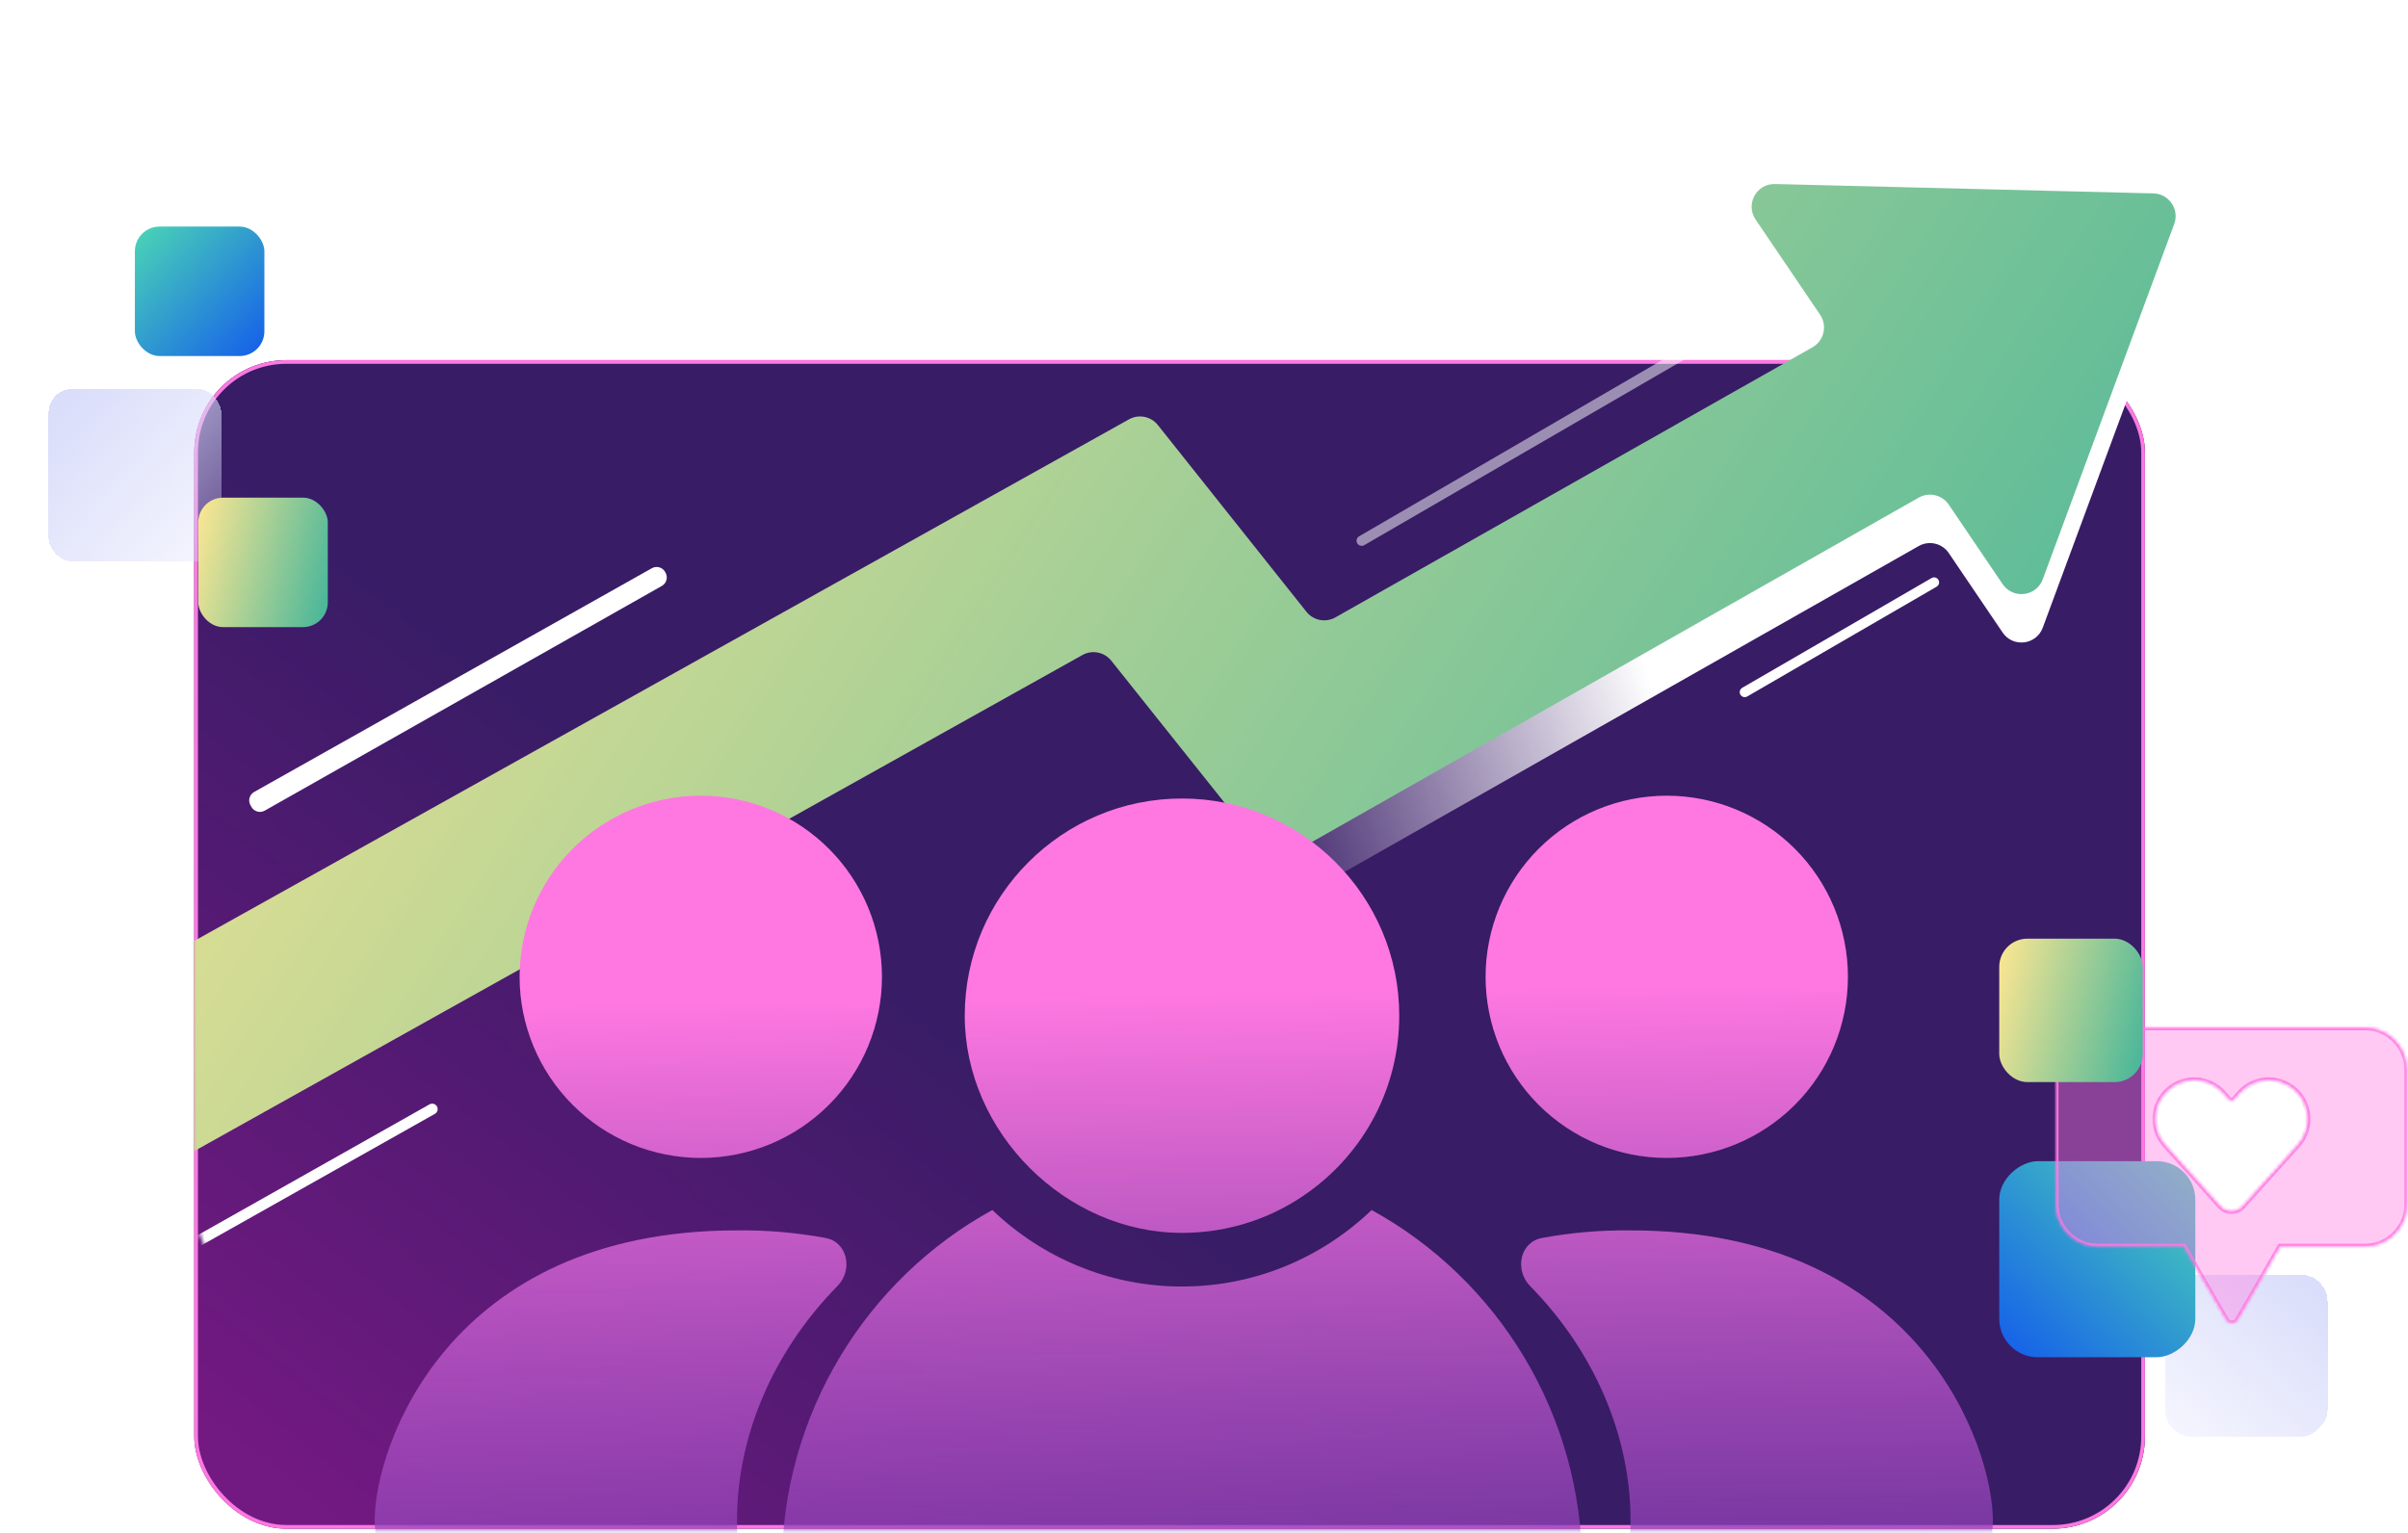 <svg width="595" height="379" viewBox="0 0 595 379" fill="none" xmlns="http://www.w3.org/2000/svg">
<rect x="48" y="89" width="482" height="288.836" rx="22.779" fill="url(#paint0_linear_424_2071)"/>
<rect x="48.456" y="89.456" width="481.089" height="287.924" rx="22.323" fill="#FF78E1" fill-opacity="0.2" stroke="#FF78E1" stroke-width="0.911"/>
<mask id="mask0_424_2071" style="mask-type:alpha" maskUnits="userSpaceOnUse" x="48" y="0" width="540" height="324">
<rect x="48" width="539.713" height="323.42" rx="25.506" fill="url(#paint1_linear_424_2071)"/>
</mask>
<g mask="url(#mask0_424_2071)">
<g filter="url(#filter0_d_424_2071)">
<path fill-rule="evenodd" clip-rule="evenodd" d="M433.788 54.246C431.225 50.463 434.011 45.366 438.578 45.48L532.099 47.803C535.95 47.898 538.565 51.754 537.228 55.368L504.753 143.167C503.167 147.454 497.397 148.153 494.833 144.368L481.528 124.727C479.885 122.301 476.653 121.545 474.104 122.992L325.194 207.521C321.029 209.885 316.005 206.287 316.902 201.583L325.307 157.513C325.616 155.892 326.622 154.49 328.057 153.677L447.855 85.832C450.709 84.216 451.577 80.509 449.738 77.793L433.788 54.246Z" fill="url(#paint2_linear_424_2071)"/>
</g>
<path fill-rule="evenodd" clip-rule="evenodd" d="M433.788 54.247C431.226 50.464 434.011 45.367 438.579 45.48L532.099 47.803C535.951 47.899 538.565 51.755 537.229 55.368L504.753 143.167C503.167 147.455 497.397 148.154 494.833 144.369L481.529 124.727C479.885 122.301 476.653 121.545 474.104 122.992L318.8 211.151C316.396 212.515 313.357 211.928 311.634 209.767L274.589 163.299C272.875 161.149 269.857 160.556 267.457 161.897L39.914 289.025C37.208 290.537 33.788 289.57 32.273 286.866L15.595 257.091C14.077 254.381 15.046 250.954 17.759 249.44L278.964 103.645C281.366 102.304 284.385 102.9 286.098 105.053L322.807 151.202C324.527 153.365 327.566 153.955 329.971 152.593L447.855 85.832C450.709 84.216 451.577 80.509 449.738 77.793L433.788 54.247Z" fill="url(#paint3_linear_424_2071)"/>
<path d="M65.412 200.358C64.254 201.013 62.783 200.605 62.129 199.446L61.889 199.02C61.234 197.861 61.645 196.391 62.805 195.738L161.071 140.442C162.229 139.791 163.696 140.2 164.349 141.357L164.45 141.537C165.103 142.694 164.696 144.161 163.54 144.816L65.412 200.358Z" fill="white"/>
<path d="M431.732 172.138C431.125 172.491 430.346 172.267 430.018 171.646C429.708 171.059 429.917 170.332 430.492 169.999L477.277 142.873C477.885 142.521 478.663 142.744 478.991 143.365C479.301 143.952 479.092 144.679 478.518 145.012L431.732 172.138Z" fill="white"/>
<path d="M-66.195 373.134C-66.832 373.493 -67.64 373.243 -67.962 372.586C-68.258 371.981 -68.032 371.249 -67.445 370.918L106.137 272.953C106.784 272.588 107.605 272.816 107.97 273.463C108.337 274.111 108.108 274.933 107.459 275.298L-66.195 373.134Z" fill="white"/>
<path d="M337.1 134.742C336.51 135.084 335.755 134.898 335.392 134.32C335.011 133.713 335.208 132.911 335.828 132.551L431.523 76.881C432.174 76.503 433.009 76.734 433.371 77.395C433.721 78.032 433.498 78.833 432.869 79.198L337.1 134.742Z" fill="white" fill-opacity="0.5"/>
</g>
<mask id="mask1_424_2071" style="mask-type:alpha" maskUnits="userSpaceOnUse" x="67" y="107" width="451" height="272">
<rect x="67" y="108" width="451" height="270.259" rx="21.314" fill="url(#paint4_linear_424_2071)"/>
</mask>
<g mask="url(#mask1_424_2071)">
<path fill-rule="evenodd" clip-rule="evenodd" d="M380.189 273.085C388.584 281.481 399.971 286.197 411.843 286.197C423.716 286.197 435.102 281.481 443.497 273.085C451.893 264.69 456.609 253.304 456.609 241.431C456.609 229.559 451.893 218.172 443.497 209.777C435.102 201.382 423.716 196.665 411.843 196.665C399.971 196.665 388.584 201.382 380.189 209.777C371.794 218.172 367.077 229.559 367.077 241.431C367.077 253.304 371.794 264.69 380.189 273.085ZM175.189 393.634C180.199 393.634 183.577 388.321 182.709 383.387C182.266 380.867 182.064 378.303 182.11 375.728C182.11 355.279 190.759 334.322 206.942 317.84C210.815 313.895 209.444 306.985 204.007 305.981C196.796 304.648 189.463 304.017 182.11 304.103C110.484 304.103 92.578 357.822 92.578 375.728C92.578 393.634 110.484 393.634 110.484 393.634H175.189ZM409.814 393.634C404.804 393.634 401.426 388.321 402.294 383.387C402.737 380.867 402.939 378.303 402.893 375.728C402.893 355.279 394.245 334.322 378.062 317.84C374.188 313.895 375.559 306.985 380.996 305.981C388.207 304.648 395.54 304.017 402.893 304.103C474.519 304.103 492.425 357.822 492.425 375.728C492.425 393.634 474.519 393.634 474.519 393.634H409.814ZM173.157 286.197C185.03 286.197 196.416 281.481 204.811 273.085C213.207 264.69 217.923 253.304 217.923 241.431C217.923 229.559 213.207 218.172 204.811 209.777C196.416 201.382 185.03 196.665 173.157 196.665C161.284 196.665 149.898 201.382 141.503 209.777C133.108 218.172 128.391 229.559 128.391 241.431C128.391 253.304 133.108 264.69 141.503 273.085C149.898 281.481 161.284 286.197 173.157 286.197ZM323.504 294.523C314.685 300.964 303.795 304.722 292.062 304.722C263.365 304.722 238.38 279.883 238.38 251.04C238.38 221.438 262.46 197.358 292.062 197.358C321.664 197.358 345.744 221.438 345.744 251.04C345.744 268.908 337.002 284.783 323.504 294.523ZM245.204 299.072C257.451 310.801 273.958 317.976 292.062 317.976C310.166 317.976 326.673 310.801 338.92 299.072C369.879 316.047 390.95 349.303 390.95 387.42C390.95 391.663 387.527 395.136 383.343 395.136H200.78C196.596 395.136 193.173 391.663 193.173 387.42C193.173 349.303 214.244 316.047 245.204 299.072Z" fill="url(#paint5_linear_424_2071)"/>
</g>
<g filter="url(#filter1_bd_424_2071)">
<rect x="575.145" y="315" width="40.146" height="40.146" rx="6.79" transform="rotate(90 575.145 315)" fill="url(#paint6_linear_424_2071)" fill-opacity="0.95" shape-rendering="crispEdges"/>
</g>
<g filter="url(#filter2_bd_424_2071)">
<rect x="542.449" y="287" width="48.452" height="48.452" rx="9.506" transform="rotate(90 542.449 287)" fill="url(#paint7_linear_424_2071)"/>
</g>
<g filter="url(#filter3_b_424_2071)">
<mask id="path-14-inside-1_424_2071" fill="white">
<path fill-rule="evenodd" clip-rule="evenodd" d="M508 264.377C508 258.646 512.646 254 518.377 254H584.364C590.095 254 594.741 258.646 594.741 264.377V297.672C594.741 303.402 590.095 308.048 584.364 308.048H563.375L552.9 326.192C552.279 327.268 550.726 327.268 550.104 326.192L539.629 308.048H518.377C512.646 308.048 508 303.402 508 297.672V264.377ZM553.321 270.215C556.824 266.208 562.935 265.796 566.944 269.298C570.955 272.801 571.369 278.915 567.865 282.926L567.854 282.939L554.187 298.144C553.473 298.938 552.45 299.394 551.382 299.394C550.314 299.394 549.291 298.938 548.577 298.144L534.899 282.926C531.396 278.915 531.809 272.801 535.82 269.298C539.829 265.796 545.94 266.208 549.443 270.215L550.746 271.684C551.084 272.065 551.68 272.065 552.018 271.684L553.321 270.215Z"/>
</mask>
<path fill-rule="evenodd" clip-rule="evenodd" d="M508 264.377C508 258.646 512.646 254 518.377 254H584.364C590.095 254 594.741 258.646 594.741 264.377V297.672C594.741 303.402 590.095 308.048 584.364 308.048H563.375L552.9 326.192C552.279 327.268 550.726 327.268 550.104 326.192L539.629 308.048H518.377C512.646 308.048 508 303.402 508 297.672V264.377ZM553.321 270.215C556.824 266.208 562.935 265.796 566.944 269.298C570.955 272.801 571.369 278.915 567.865 282.926L567.854 282.939L554.187 298.144C553.473 298.938 552.45 299.394 551.382 299.394C550.314 299.394 549.291 298.938 548.577 298.144L534.899 282.926C531.396 278.915 531.809 272.801 535.82 269.298C539.829 265.796 545.94 266.208 549.443 270.215L550.746 271.684C551.084 272.065 551.68 272.065 552.018 271.684L553.321 270.215Z" fill="#FF78E1" fill-opacity="0.4"/>
<path d="M563.375 308.048V307.413H563.009L562.825 307.731L563.375 308.048ZM552.9 326.192L553.45 326.509H553.45L552.9 326.192ZM550.104 326.192L550.655 325.874L550.104 326.192ZM539.629 308.048L540.179 307.731L539.996 307.413H539.629V308.048ZM566.944 269.298L566.526 269.777L566.526 269.777L566.944 269.298ZM553.321 270.215L553.796 270.637L553.799 270.633L553.321 270.215ZM567.865 282.926L568.341 283.347L568.344 283.344L567.865 282.926ZM567.854 282.939L568.326 283.364L568.329 283.36L567.854 282.939ZM554.187 298.144L553.714 297.719L553.714 297.719L554.187 298.144ZM548.577 298.144L549.05 297.719L549.05 297.719L548.577 298.144ZM534.899 282.926L534.42 283.344L534.426 283.35L534.899 282.926ZM535.82 269.298L535.402 268.82L535.402 268.82L535.82 269.298ZM549.443 270.215L548.965 270.633L548.968 270.637L549.443 270.215ZM550.746 271.684L550.271 272.105L550.746 271.684ZM552.018 271.684L552.493 272.105L552.018 271.684ZM518.377 253.365C512.295 253.365 507.365 258.295 507.365 264.377H508.635C508.635 258.997 512.997 254.635 518.377 254.635V253.365ZM584.364 253.365H518.377V254.635H584.364V253.365ZM595.376 264.377C595.376 258.295 590.446 253.365 584.364 253.365V254.635C589.744 254.635 594.106 258.997 594.106 264.377H595.376ZM595.376 297.672V264.377H594.106V297.672H595.376ZM584.364 308.684C590.446 308.684 595.376 303.753 595.376 297.672H594.106C594.106 303.052 589.744 307.413 584.364 307.413V308.684ZM563.375 308.684H584.364V307.413H563.375V308.684ZM553.45 326.509L563.926 308.366L562.825 307.731L552.35 325.874L553.45 326.509ZM549.554 326.509C550.42 328.009 552.585 328.009 553.45 326.509L552.35 325.874C551.973 326.527 551.031 326.527 550.655 325.874L549.554 326.509ZM539.079 308.366L549.554 326.509L550.655 325.874L540.179 307.731L539.079 308.366ZM518.377 308.684H539.629V307.413H518.377V308.684ZM507.365 297.672C507.365 303.753 512.295 308.684 518.377 308.684V307.413C512.997 307.413 508.635 303.052 508.635 297.672H507.365ZM507.365 264.377V297.672H508.635V264.377H507.365ZM567.362 268.82C563.088 265.087 556.577 265.526 552.842 269.797L553.799 270.633C557.072 266.89 562.781 266.506 566.526 269.777L567.362 268.82ZM568.344 283.344C572.078 279.068 571.637 272.554 567.362 268.82L566.526 269.777C570.273 273.049 570.659 278.761 567.387 282.508L568.344 283.344ZM568.329 283.36L568.341 283.347L567.39 282.505L567.378 282.518L568.329 283.36ZM554.659 298.568L568.326 283.364L567.381 282.514L553.714 297.719L554.659 298.568ZM551.382 300.029C552.631 300.029 553.825 299.497 554.659 298.568L553.714 297.719C553.121 298.379 552.27 298.759 551.382 298.759V300.029ZM548.105 298.568C548.939 299.497 550.133 300.029 551.382 300.029V298.759C550.494 298.759 549.643 298.379 549.05 297.719L548.105 298.568ZM534.426 283.35L548.105 298.568L549.05 297.719L535.371 282.501L534.426 283.35ZM535.402 268.82C531.127 272.554 530.686 279.068 534.42 283.344L535.377 282.508C532.105 278.761 532.491 273.049 536.238 269.777L535.402 268.82ZM549.922 269.797C546.187 265.526 539.676 265.087 535.402 268.82L536.238 269.777C539.983 266.506 545.692 266.89 548.965 270.633L549.922 269.797ZM551.221 271.262L549.919 269.794L548.968 270.637L550.271 272.105L551.221 271.262ZM551.543 271.262C551.457 271.358 551.307 271.358 551.221 271.262L550.271 272.105C550.862 272.772 551.902 272.772 552.493 272.105L551.543 271.262ZM552.845 269.794L551.543 271.262L552.493 272.105L553.796 270.637L552.845 269.794Z" fill="#FF78E1" mask="url(#path-14-inside-1_424_2071)"/>
</g>
<g filter="url(#filter4_bd_424_2071)">
<rect x="494" y="232" width="35.452" height="35.452" rx="6.956" fill="url(#paint8_linear_424_2071)"/>
</g>
<g filter="url(#filter5_bd_424_2071)">
<rect x="33.33" y="56" width="31.995" height="31.995" rx="6.103" fill="url(#paint9_linear_424_2071)"/>
</g>
<g filter="url(#filter6_bd_424_2071)">
<rect x="12" y="96.107" width="42.66" height="42.66" rx="5.92" fill="url(#paint10_linear_424_2071)" fill-opacity="0.95" shape-rendering="crispEdges"/>
</g>
<g filter="url(#filter7_bd_424_2071)">
<rect x="49" y="123" width="31.995" height="31.995" rx="6.103" fill="url(#paint11_linear_424_2071)"/>
</g>
<defs>
<filter id="filter0_d_424_2071" x="298.847" y="39.495" width="256.685" height="198.689" filterUnits="userSpaceOnUse" color-interpolation-filters="sRGB">
<feFlood flood-opacity="0" result="BackgroundImageFix"/>
<feColorMatrix in="SourceAlpha" type="matrix" values="0 0 0 0 0 0 0 0 0 0 0 0 0 0 0 0 0 0 127 0" result="hardAlpha"/>
<feOffset dy="11.966"/>
<feGaussianBlur stdDeviation="8.975"/>
<feColorMatrix type="matrix" values="0 0 0 0 0.311 0 0 0 0 0.292 0 0 0 0 0.575 0 0 0 0.25 0"/>
<feBlend mode="normal" in2="BackgroundImageFix" result="effect1_dropShadow_424_2071"/>
<feBlend mode="normal" in="SourceGraphic" in2="effect1_dropShadow_424_2071" result="shape"/>
</filter>
<filter id="filter1_bd_424_2071" x="521.417" y="301.419" width="67.308" height="67.307" filterUnits="userSpaceOnUse" color-interpolation-filters="sRGB">
<feFlood flood-opacity="0" result="BackgroundImageFix"/>
<feGaussianBlur in="BackgroundImageFix" stdDeviation="6.79"/>
<feComposite in2="SourceAlpha" operator="in" result="effect1_backgroundBlur_424_2071"/>
<feColorMatrix in="SourceAlpha" type="matrix" values="0 0 0 0 0 0 0 0 0 0 0 0 0 0 0 0 0 0 127 0" result="hardAlpha"/>
<feOffset/>
<feGaussianBlur stdDeviation="6.79"/>
<feComposite in2="hardAlpha" operator="out"/>
<feColorMatrix type="matrix" values="0 0 0 0 0.129 0 0 0 0 0.129 0 0 0 0 0.298 0 0 0 0.2 0"/>
<feBlend mode="normal" in2="effect1_backgroundBlur_424_2071" result="effect2_dropShadow_424_2071"/>
<feBlend mode="normal" in="SourceGraphic" in2="effect2_dropShadow_424_2071" result="shape"/>
</filter>
<filter id="filter2_bd_424_2071" x="480.417" y="273.419" width="75.612" height="75.613" filterUnits="userSpaceOnUse" color-interpolation-filters="sRGB">
<feFlood flood-opacity="0" result="BackgroundImageFix"/>
<feGaussianBlur in="BackgroundImageFix" stdDeviation="6.79"/>
<feComposite in2="SourceAlpha" operator="in" result="effect1_backgroundBlur_424_2071"/>
<feColorMatrix in="SourceAlpha" type="matrix" values="0 0 0 0 0 0 0 0 0 0 0 0 0 0 0 0 0 0 127 0" result="hardAlpha"/>
<feOffset/>
<feGaussianBlur stdDeviation="6.79"/>
<feComposite in2="hardAlpha" operator="out"/>
<feColorMatrix type="matrix" values="0 0 0 0 0.129 0 0 0 0 0.129 0 0 0 0 0.298 0 0 0 0.2 0"/>
<feBlend mode="normal" in2="effect1_backgroundBlur_424_2071" result="effect2_dropShadow_424_2071"/>
<feBlend mode="normal" in="SourceGraphic" in2="effect2_dropShadow_424_2071" result="shape"/>
</filter>
<filter id="filter3_b_424_2071" x="491.09" y="237.09" width="120.561" height="106.819" filterUnits="userSpaceOnUse" color-interpolation-filters="sRGB">
<feFlood flood-opacity="0" result="BackgroundImageFix"/>
<feGaussianBlur in="BackgroundImageFix" stdDeviation="8.455"/>
<feComposite in2="SourceAlpha" operator="in" result="effect1_backgroundBlur_424_2071"/>
<feBlend mode="normal" in="SourceGraphic" in2="effect1_backgroundBlur_424_2071" result="shape"/>
</filter>
<filter id="filter4_bd_424_2071" x="484.063" y="222.063" width="55.325" height="55.325" filterUnits="userSpaceOnUse" color-interpolation-filters="sRGB">
<feFlood flood-opacity="0" result="BackgroundImageFix"/>
<feGaussianBlur in="BackgroundImageFix" stdDeviation="4.968"/>
<feComposite in2="SourceAlpha" operator="in" result="effect1_backgroundBlur_424_2071"/>
<feColorMatrix in="SourceAlpha" type="matrix" values="0 0 0 0 0 0 0 0 0 0 0 0 0 0 0 0 0 0 127 0" result="hardAlpha"/>
<feOffset/>
<feGaussianBlur stdDeviation="4.968"/>
<feComposite in2="hardAlpha" operator="out"/>
<feColorMatrix type="matrix" values="0 0 0 0 0.129 0 0 0 0 0.129 0 0 0 0 0.298 0 0 0 0.2 0"/>
<feBlend mode="normal" in2="effect1_backgroundBlur_424_2071" result="effect2_dropShadow_424_2071"/>
<feBlend mode="normal" in="SourceGraphic" in2="effect2_dropShadow_424_2071" result="shape"/>
</filter>
<filter id="filter5_bd_424_2071" x="24.611" y="47.281" width="49.432" height="49.433" filterUnits="userSpaceOnUse" color-interpolation-filters="sRGB">
<feFlood flood-opacity="0" result="BackgroundImageFix"/>
<feGaussianBlur in="BackgroundImageFix" stdDeviation="4.359"/>
<feComposite in2="SourceAlpha" operator="in" result="effect1_backgroundBlur_424_2071"/>
<feColorMatrix in="SourceAlpha" type="matrix" values="0 0 0 0 0 0 0 0 0 0 0 0 0 0 0 0 0 0 127 0" result="hardAlpha"/>
<feOffset/>
<feGaussianBlur stdDeviation="4.359"/>
<feComposite in2="hardAlpha" operator="out"/>
<feColorMatrix type="matrix" values="0 0 0 0 0.129 0 0 0 0 0.129 0 0 0 0 0.298 0 0 0 0.2 0"/>
<feBlend mode="normal" in2="effect1_backgroundBlur_424_2071" result="effect2_dropShadow_424_2071"/>
<feBlend mode="normal" in="SourceGraphic" in2="effect2_dropShadow_424_2071" result="shape"/>
</filter>
<filter id="filter6_bd_424_2071" x="0.159" y="84.266" width="66.341" height="66.341" filterUnits="userSpaceOnUse" color-interpolation-filters="sRGB">
<feFlood flood-opacity="0" result="BackgroundImageFix"/>
<feGaussianBlur in="BackgroundImageFix" stdDeviation="5.92"/>
<feComposite in2="SourceAlpha" operator="in" result="effect1_backgroundBlur_424_2071"/>
<feColorMatrix in="SourceAlpha" type="matrix" values="0 0 0 0 0 0 0 0 0 0 0 0 0 0 0 0 0 0 127 0" result="hardAlpha"/>
<feOffset/>
<feGaussianBlur stdDeviation="5.92"/>
<feComposite in2="hardAlpha" operator="out"/>
<feColorMatrix type="matrix" values="0 0 0 0 0.129 0 0 0 0 0.129 0 0 0 0 0.298 0 0 0 0.2 0"/>
<feBlend mode="normal" in2="effect1_backgroundBlur_424_2071" result="effect2_dropShadow_424_2071"/>
<feBlend mode="normal" in="SourceGraphic" in2="effect2_dropShadow_424_2071" result="shape"/>
</filter>
<filter id="filter7_bd_424_2071" x="40.281" y="114.281" width="49.432" height="49.433" filterUnits="userSpaceOnUse" color-interpolation-filters="sRGB">
<feFlood flood-opacity="0" result="BackgroundImageFix"/>
<feGaussianBlur in="BackgroundImageFix" stdDeviation="4.359"/>
<feComposite in2="SourceAlpha" operator="in" result="effect1_backgroundBlur_424_2071"/>
<feColorMatrix in="SourceAlpha" type="matrix" values="0 0 0 0 0 0 0 0 0 0 0 0 0 0 0 0 0 0 127 0" result="hardAlpha"/>
<feOffset/>
<feGaussianBlur stdDeviation="4.359"/>
<feComposite in2="hardAlpha" operator="out"/>
<feColorMatrix type="matrix" values="0 0 0 0 0.129 0 0 0 0 0.129 0 0 0 0 0.298 0 0 0 0.2 0"/>
<feBlend mode="normal" in2="effect1_backgroundBlur_424_2071" result="effect2_dropShadow_424_2071"/>
<feBlend mode="normal" in="SourceGraphic" in2="effect2_dropShadow_424_2071" result="shape"/>
</filter>
<linearGradient id="paint0_linear_424_2071" x1="82.623" y1="377.836" x2="202.397" y2="225.845" gradientUnits="userSpaceOnUse">
<stop stop-color="#50016A"/>
<stop offset="1" stop-color="#060547"/>
</linearGradient>
<linearGradient id="paint1_linear_424_2071" x1="86.768" y1="323.42" x2="220.883" y2="153.23" gradientUnits="userSpaceOnUse">
<stop stop-color="#50016A"/>
<stop offset="1" stop-color="#060547"/>
</linearGradient>
<linearGradient id="paint2_linear_424_2071" x1="400.37" y1="133.223" x2="298.709" y2="166.715" gradientUnits="userSpaceOnUse">
<stop stop-color="white"/>
<stop offset="1" stop-color="white" stop-opacity="0"/>
</linearGradient>
<linearGradient id="paint3_linear_424_2071" x1="105.328" y1="-71.223" x2="558.16" y2="218.817" gradientUnits="userSpaceOnUse">
<stop stop-color="#FFE792"/>
<stop offset="1" stop-color="#43B59A"/>
</linearGradient>
<linearGradient id="paint4_linear_424_2071" x1="99.396" y1="378.259" x2="211.466" y2="236.043" gradientUnits="userSpaceOnUse">
<stop stop-color="#50016A"/>
<stop offset="1" stop-color="#060547"/>
</linearGradient>
<linearGradient id="paint5_linear_424_2071" x1="367.051" y1="244.134" x2="370.987" y2="472.581" gradientUnits="userSpaceOnUse">
<stop stop-color="#FF78E1"/>
<stop offset="1" stop-color="#441C99" stop-opacity="0.57"/>
</linearGradient>
<linearGradient id="paint6_linear_424_2071" x1="583.24" y1="314.271" x2="625.05" y2="351.032" gradientUnits="userSpaceOnUse">
<stop offset="1.61469e-07" stop-color="#D9DCFA"/>
<stop offset="1" stop-color="#D9DCFA" stop-opacity="0.2"/>
</linearGradient>
<linearGradient id="paint7_linear_424_2071" x1="542.449" y1="287" x2="591.839" y2="334.476" gradientUnits="userSpaceOnUse">
<stop stop-color="#4BD6B5"/>
<stop offset="1" stop-color="#145DEB"/>
</linearGradient>
<linearGradient id="paint8_linear_424_2071" x1="494" y1="232" x2="535.708" y2="242.427" gradientUnits="userSpaceOnUse">
<stop stop-color="#FFE792"/>
<stop offset="1" stop-color="#43B59A"/>
</linearGradient>
<linearGradient id="paint9_linear_424_2071" x1="33.33" y1="56" x2="65.944" y2="87.351" gradientUnits="userSpaceOnUse">
<stop stop-color="#4BD6B5"/>
<stop offset="1" stop-color="#145DEB"/>
</linearGradient>
<linearGradient id="paint10_linear_424_2071" x1="20.602" y1="95.332" x2="65.032" y2="134.395" gradientUnits="userSpaceOnUse">
<stop offset="1.61469e-07" stop-color="#D9DCFA"/>
<stop offset="1" stop-color="#D9DCFA" stop-opacity="0.2"/>
</linearGradient>
<linearGradient id="paint11_linear_424_2071" x1="49" y1="123" x2="86.641" y2="132.41" gradientUnits="userSpaceOnUse">
<stop stop-color="#FFE792"/>
<stop offset="1" stop-color="#43B59A"/>
</linearGradient>
</defs>
</svg>